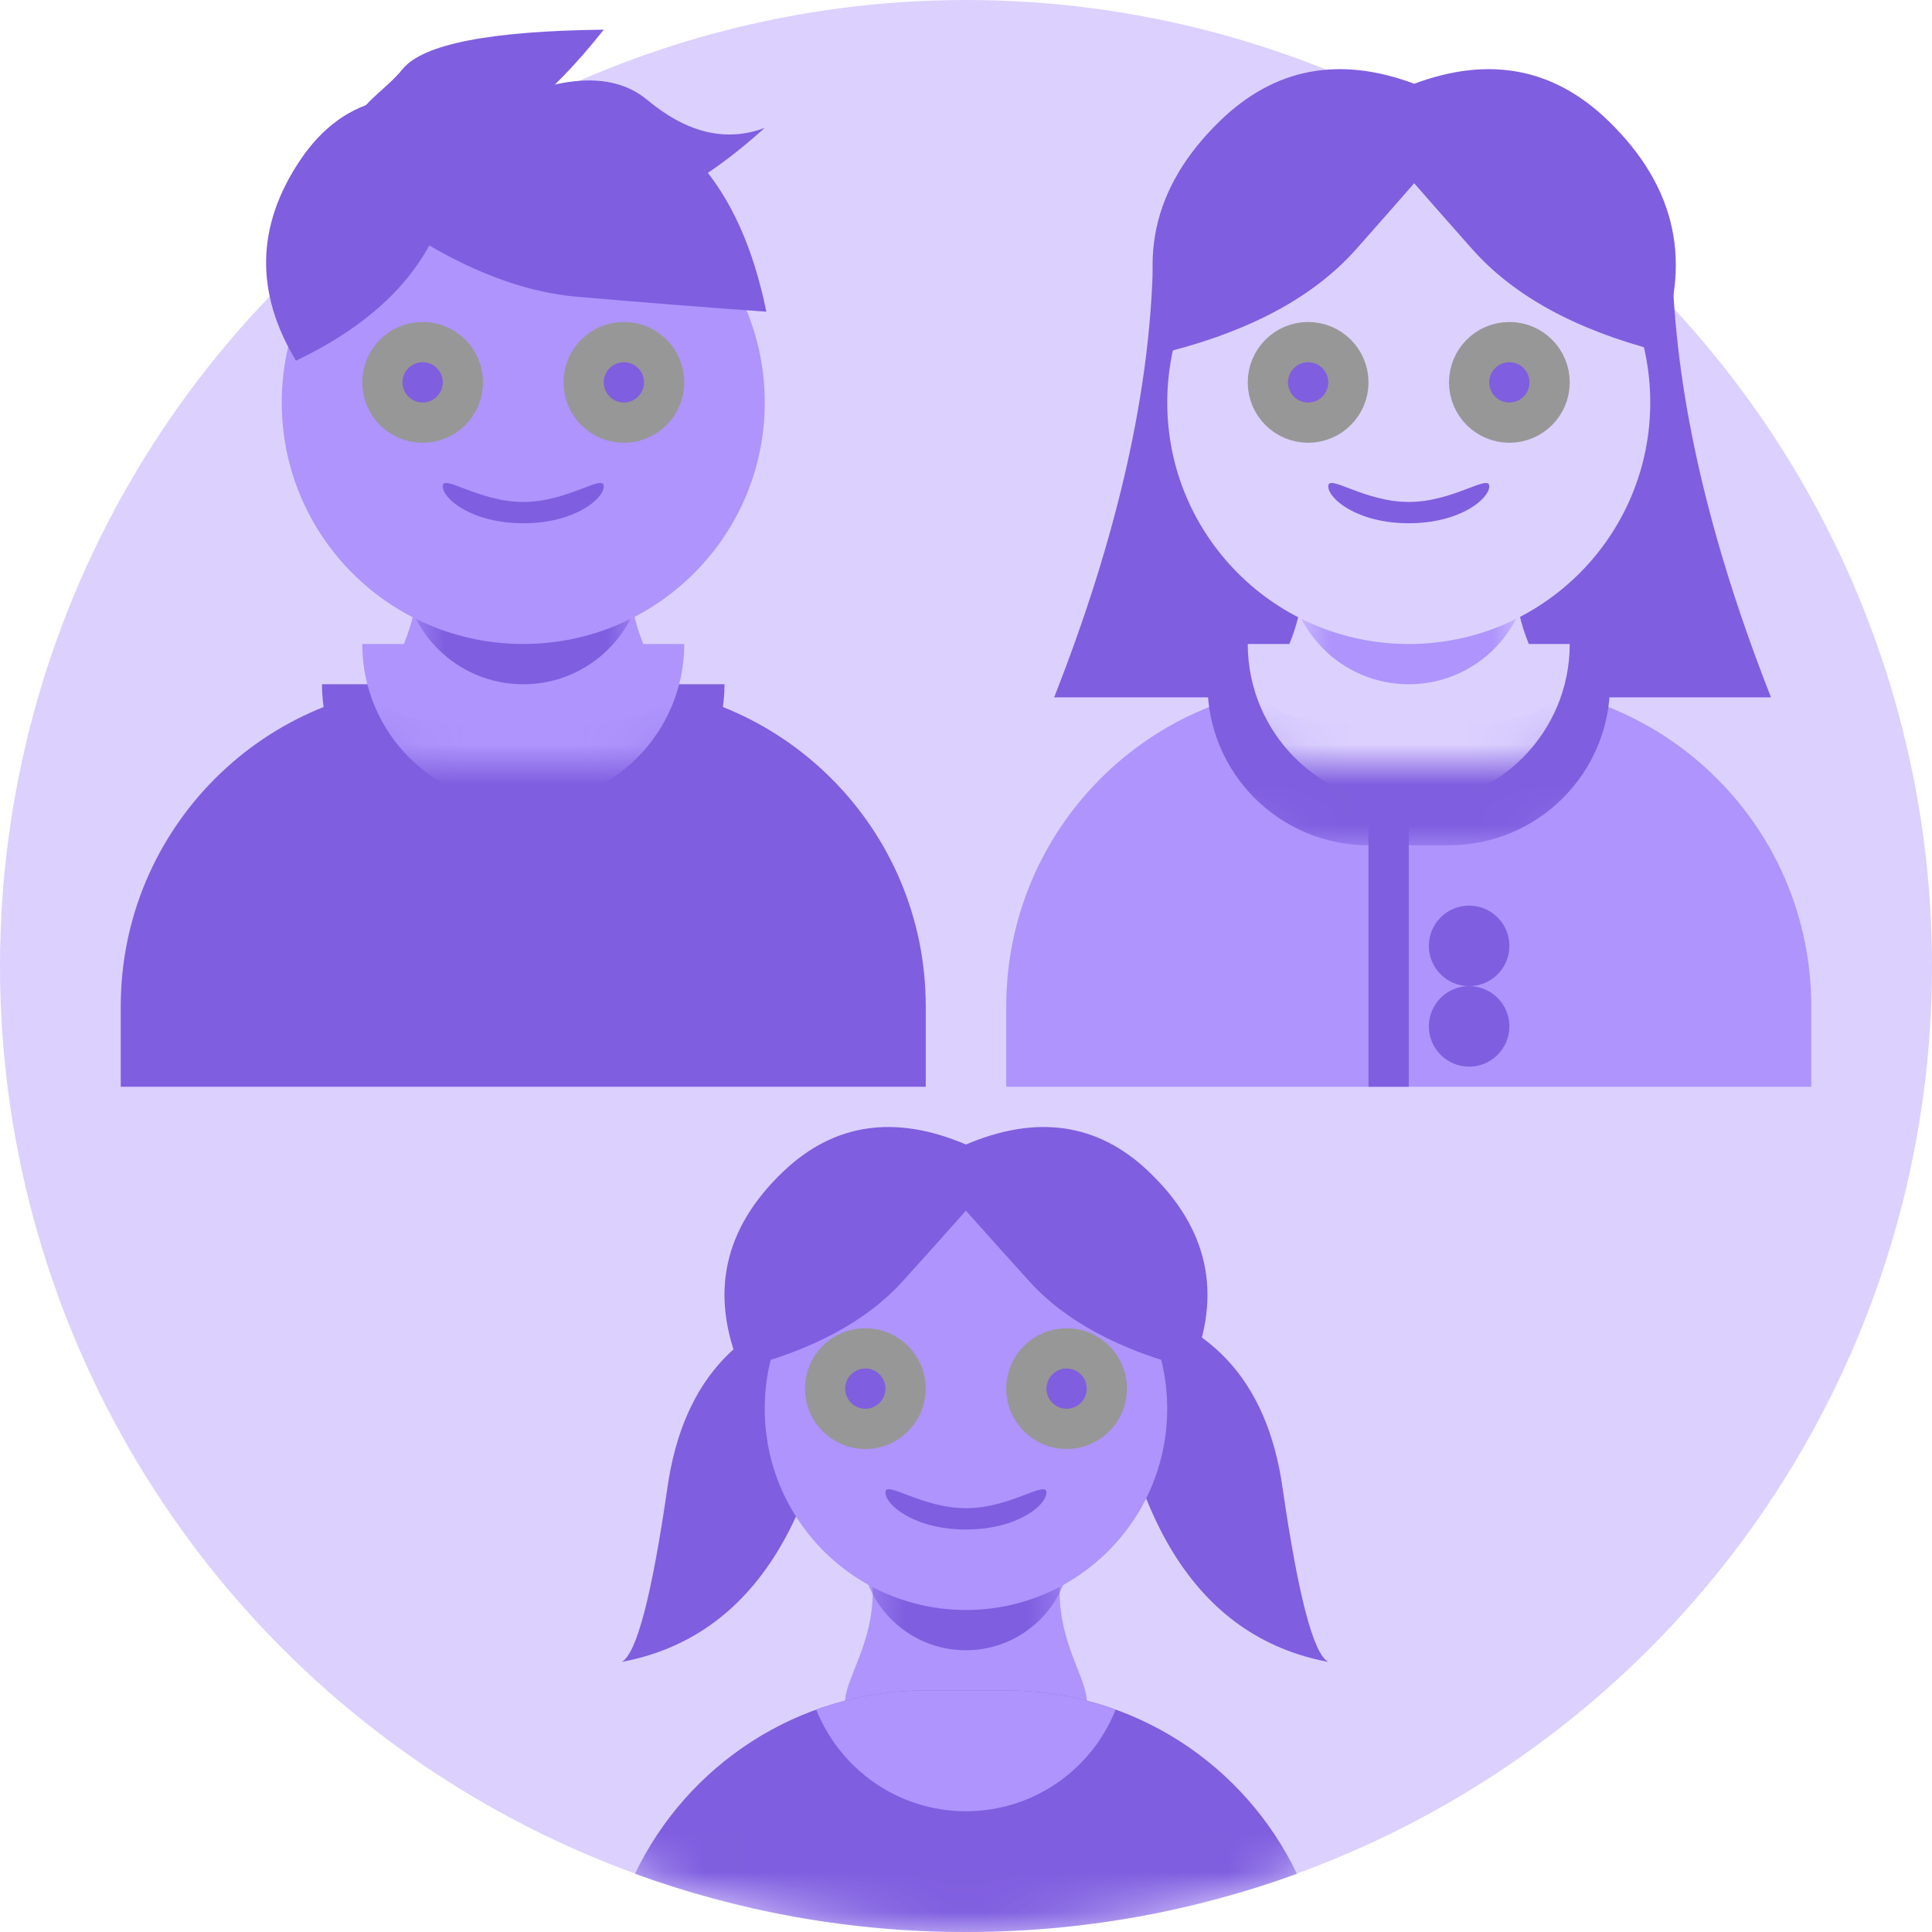 <svg xmlns="http://www.w3.org/2000/svg" xmlns:xlink="http://www.w3.org/1999/xlink" width="48px" height="48px" viewBox="0 0 48 48" version="1.1">
  <title>Group 89</title>
  <defs>
    <circle id="a" cx="24" cy="24" r="24"/>
    <path d="M2.995,8 C7.897,8 5.327,7.067 5.327,4.553 C5.327,2.038 6.827,0 2.995,0 C-0.838,0 0.684,2.038 0.684,4.553 C0.684,7.067 -1.907,8 2.995,8 Z" id="b"/>
    <path d="M8,0 L12,0 C16.418,-8.11624501e-16 20,3.582 20,8 L20,10 L20,10 L0,10 L0,8 C-5.41083001e-16,3.582 3.582,8.11624501e-16 8,0 Z" id="c"/>
    <path d="M3.436,8 C9.059,8 6.111,7.067 6.111,4.553 C6.111,2.038 7.833,0 3.436,0 C-0.961,0 0.785,2.038 0.785,4.553 C0.785,7.067 -2.188,8 3.436,8 Z" id="d"/>
    <path d="M8,0 L12,0 C16.418,-8.11624501e-16 20,3.582 20,8 L20,10 L20,10 L0,10 L0,8 C-5.41083001e-16,3.582 3.582,8.11624501e-16 8,0 Z" id="e"/>
    <path d="M3.436,8 C9.059,8 6.111,7.067 6.111,4.553 C6.111,2.038 7.833,0 3.436,0 C-0.961,0 0.785,2.038 0.785,4.553 C0.785,7.067 -2.188,8 3.436,8 Z" id="f"/>
  </defs>
  <g stroke="none" stroke-width="1" fill="none" fill-rule="evenodd">
    <g transform="translate(-2112, -128)">
      <g transform="translate(2112, 128)">
        <g>
          <mask id="k" fill="white">
            <use xlink:href="#a"/>
          </mask>
          <use fill="#DCD0FF" xlink:href="#a"/>
          <g mask="url(#k)">
            <g transform="translate(15.446, 28)">
              <path d="M0,13.29 C1.642,12.981 2.925,12.077 3.851,10.577 C4.776,9.077 5.344,6.981 5.554,4.29 C2.999,4.699 1.527,6.251 1.138,8.946 C0.749,11.641 0.37,13.089 0,13.29 Z" fill="#7F5EDF"/>
              <path d="M12,13.29 C13.642,12.981 14.925,12.077 15.851,10.577 C16.776,9.077 17.344,6.981 17.554,4.29 C14.999,4.699 13.527,6.251 13.138,8.946 C12.749,11.641 12.37,13.089 12,13.29 Z" fill="#7F5EDF" transform="translate(14.777, 8.79) scale(-1, 1) translate(-14.777, -8.79)"/>
              <g stroke-width="1" fill="none" transform="translate(0.33, 2)">
                <g transform="translate(5.223, 5)">
                  <mask id="r" fill="white">
                    <use xlink:href="#b"/>
                  </mask>
                  <use fill="#AE94FC" xlink:href="#b"/>
                  <path d="M2.996,2 C4.441,2 5.611,3.171 5.611,4.615 L5.611,6 L5.611,6 L0.381,6 L0.381,4.615 C0.381,3.171 1.552,2 2.996,2 Z" fill="#7F5EDF" mask="url(#r)" transform="translate(2.996, 4) scale(1, -1) translate(-2.996, -4)"/>
                </g>
                <path d="M9.223,12 C12.408,12 15.158,13.861 16.445,16.555 C13.88,17.49 11.111,18 8.223,18 C5.335,18 2.565,17.49 0,16.554 C1.289,13.86 4.039,12 7.223,12 L9.223,12 Z" fill="#7F5EDF"/>
                <path d="M9.223,12 C10.178,12 11.093,12.167 11.942,12.474 C11.356,13.954 9.911,15 8.223,15 C6.535,15 5.091,13.954 4.504,12.475 C5.353,12.167 6.268,12 7.223,12 L9.223,12 Z" fill="#AE94FC"/>
                <circle fill="#AE94FC" cx="8.223" cy="5" r="5"/>
                <path d="M8.223,7.529 C9.328,7.529 10.223,8.234 10.223,7.919 C10.223,7.604 9.494,7 8.223,7 C6.952,7 6.223,7.604 6.223,7.919 C6.223,8.234 7.119,7.529 8.223,7.529 Z" fill="#7F5EDF" transform="translate(8.223, 7.5) scale(1, -1) translate(-8.223, -7.5)"/>
                <circle stroke="#979797" fill="#7F5EDF" cx="5.723" cy="4.5" r="1"/>
                <circle stroke="#979797" fill="#7F5EDF" cx="10.723" cy="4.5" r="1"/>
              </g>
              <path d="M4.02,1.101 C5.278,-0.094 6.789,-0.316 8.553,0.435 C10.319,-0.316 11.829,-0.094 13.087,1.101 C14.576,2.516 14.931,4.149 14.153,6 C12.366,5.545 11.024,4.823 10.128,3.834 C9.589,3.239 9.063,2.653 8.551,2.078 C8.044,2.653 7.518,3.239 6.979,3.834 C6.083,4.823 4.742,5.545 2.954,6 C2.176,4.149 2.531,2.516 4.02,1.101 Z" fill="#7F5EDF"/>
            </g>
          </g>
        </g>
        <g transform="translate(25, 1.718)">
          <path d="M1.19,15.608 L8,15.608 L8,4.571 C5.203,1.785 3.748,1.964 3.636,5.107 C3.523,8.25 2.708,11.75 1.19,15.608 Z" fill="#7F5EDF"/>
          <path d="M12.19,15.608 L19,15.608 L19,4.571 C16.203,1.785 14.748,1.964 14.636,5.107 C14.523,8.25 13.708,11.75 12.19,15.608 Z" fill="#7F5EDF" transform="translate(15.595, 9.108) scale(-1, 1) translate(-15.595, -9.108)"/>
          <g transform="translate(0, 15.282)">
            <mask id="E" fill="white">
              <use xlink:href="#c"/>
            </mask>
            <use fill="#AE94FC" xlink:href="#c"/>
            <path d="M9,0 L11,0 C13.209,-4.05812251e-16 15,1.791 15,4 L15,4 L15,4 L5,4 C5,1.791 6.791,4.05812251e-16 9,0 Z" fill="#7F5EDF" mask="url(#E)" transform="translate(10, 2) scale(1, -1) translate(-10, -2)"/>
            <path d="M10,-1 C12.209,-1 14,0.791 14,3 L14,3 L14,3 L6,3 C6,0.791 7.791,-1 10,-1 Z" fill="#DCD0FF" mask="url(#E)" transform="translate(10, 1) scale(1, -1) translate(-10, -1)"/>
          </g>
          <circle fill="#7F5EDF" cx="11.5" cy="21.782" r="1"/>
          <circle fill="#7F5EDF" cx="11.5" cy="23.782" r="1"/>
          <g transform="translate(4, 2.282)">
            <g transform="translate(2.562, 6)">
              <mask id="K" fill="white">
                <use xlink:href="#d"/>
              </mask>
              <use fill="#DCD0FF" xlink:href="#d"/>
              <path d="M3.438,3 C5.094,3 6.438,4.343 6.438,6 L6.438,7 L6.438,7 L0.438,7 L0.438,6 C0.438,4.343 1.781,3 3.438,3 Z" fill="#AE94FC" mask="url(#K)" transform="translate(3.438, 5) scale(1, -1) translate(-3.438, -5)"/>
            </g>
            <circle fill="#DCD0FF" cx="6" cy="6" r="6"/>
            <path d="M6,8.529 C7.105,8.529 8,9.234 8,8.919 C8,8.604 7.271,8 6,8 C4.729,8 4,8.604 4,8.919 C4,9.234 4.895,8.529 6,8.529 Z" fill="#7F5EDF" transform="translate(6, 8.5) scale(1, -1) translate(-6, -8.5)"/>
            <circle stroke="#979797" fill="#7F5EDF" cx="3.5" cy="5.5" r="1"/>
            <circle stroke="#979797" fill="#7F5EDF" cx="8.5" cy="5.5" r="1"/>
          </g>
          <path d="M5.312,1.284 C6.664,-0.027 8.272,-0.334 10.136,0.363 C12,-0.334 13.608,-0.027 14.959,1.284 C16.661,2.935 17.067,4.84 16.178,7 C14.135,6.469 12.602,5.627 11.578,4.473 C11.087,3.919 10.606,3.373 10.135,2.835 C9.665,3.373 9.184,3.919 8.693,4.473 C7.669,5.627 6.136,6.469 4.094,7 C3.204,4.84 3.61,2.935 5.312,1.284 Z" fill="#7F5EDF"/>
          <rect fill="#7F5EDF" x="9" y="18.282" width="1" height="7"/>
        </g>
        <g transform="translate(3, 0.138)">
          <g transform="translate(0, 16.862)">
            <mask id="U" fill="white">
              <use xlink:href="#e"/>
            </mask>
            <use fill="#7F5EDF" xlink:href="#e"/>
            <path d="M9,0 L11,0 C13.209,-4.05812251e-16 15,1.791 15,4 L15,4 L15,4 L5,4 C5,1.791 6.791,4.05812251e-16 9,0 Z" fill="#7F5EDF" mask="url(#U)" transform="translate(10, 2) scale(1, -1) translate(-10, -2)"/>
            <path d="M10,-1 C12.209,-1 14,0.791 14,3 L14,3 L14,3 L6,3 C6,0.791 7.791,-1 10,-1 Z" fill="#AE94FC" mask="url(#U)" transform="translate(10, 1) scale(1, -1) translate(-10, -1)"/>
          </g>
          <g transform="translate(4, 3.862)">
            <g transform="translate(2.562, 6)">
              <mask id="Y" fill="white">
                <use xlink:href="#f"/>
              </mask>
              <use fill="#AE94FC" xlink:href="#f"/>
              <path d="M3.438,3 C5.094,3 6.438,4.343 6.438,6 L6.438,7 L6.438,7 L0.438,7 L0.438,6 C0.438,4.343 1.781,3 3.438,3 Z" fill="#7F5EDF" mask="url(#Y)" transform="translate(3.438, 5) scale(1, -1) translate(-3.438, -5)"/>
            </g>
            <circle fill="#AE94FC" cx="6" cy="6" r="6"/>
            <path d="M6,8.529 C7.105,8.529 8,9.234 8,8.919 C8,8.604 7.271,8 6,8 C4.729,8 4,8.604 4,8.919 C4,9.234 4.895,8.529 6,8.529 Z" fill="#7F5EDF" transform="translate(6, 8.5) scale(1, -1) translate(-6, -8.5)"/>
            <circle stroke="#979797" fill="#7F5EDF" cx="3.5" cy="5.5" r="1"/>
            <circle stroke="#979797" fill="#7F5EDF" cx="8.5" cy="5.5" r="1"/>
          </g>
          <path d="M7.33,9.197 C9.627,8.666 11.352,7.824 12.504,6.67 C13.656,5.516 14.759,4.394 15.814,3.304 C12.986,1.771 10.615,1.83 8.7,3.481 C6.786,5.132 6.329,7.037 7.33,9.197 Z" fill="#7F5EDF" transform="translate(11.314, 5.697) rotate(50) translate(-11.314, -5.697)"/>
          <path d="M7,4.193 C7.503,4.815 9.17,5.142 12,5.175 C11.319,4.313 10.653,3.628 10.004,3.121 C9.03,2.359 8.906,-0.618 6.854,1.151 C4.803,2.92 6.245,3.261 7,4.193 Z" fill="#7F5EDF" transform="translate(8.9, 2.887) scale(1, -1) translate(-8.9, -2.887)"/>
          <path d="M8.236,4.055 C10.476,5.343 12.09,5.575 13.08,4.75 C14.069,3.926 15.042,3.694 16,4.055 C13.519,1.821 11.457,1.293 9.812,2.473 C8.168,3.652 7.642,4.179 8.236,4.055 Z" fill="#7F5EDF" transform="translate(12, 3.547) scale(1, -1) translate(-12, -3.547)"/>
          <path d="M3.789,8.374 C5.43,7.919 6.662,7.197 7.485,6.208 C8.307,5.219 9.096,4.257 9.849,3.323 C7.829,2.009 6.135,2.06 4.768,3.475 C3.4,4.89 3.074,6.523 3.789,8.374 Z" fill="#7F5EDF" transform="translate(6.635, 5.374) rotate(-10) translate(-6.635, -5.374)"/>
        </g>
      </g>
    </g>
  </g>
</svg>